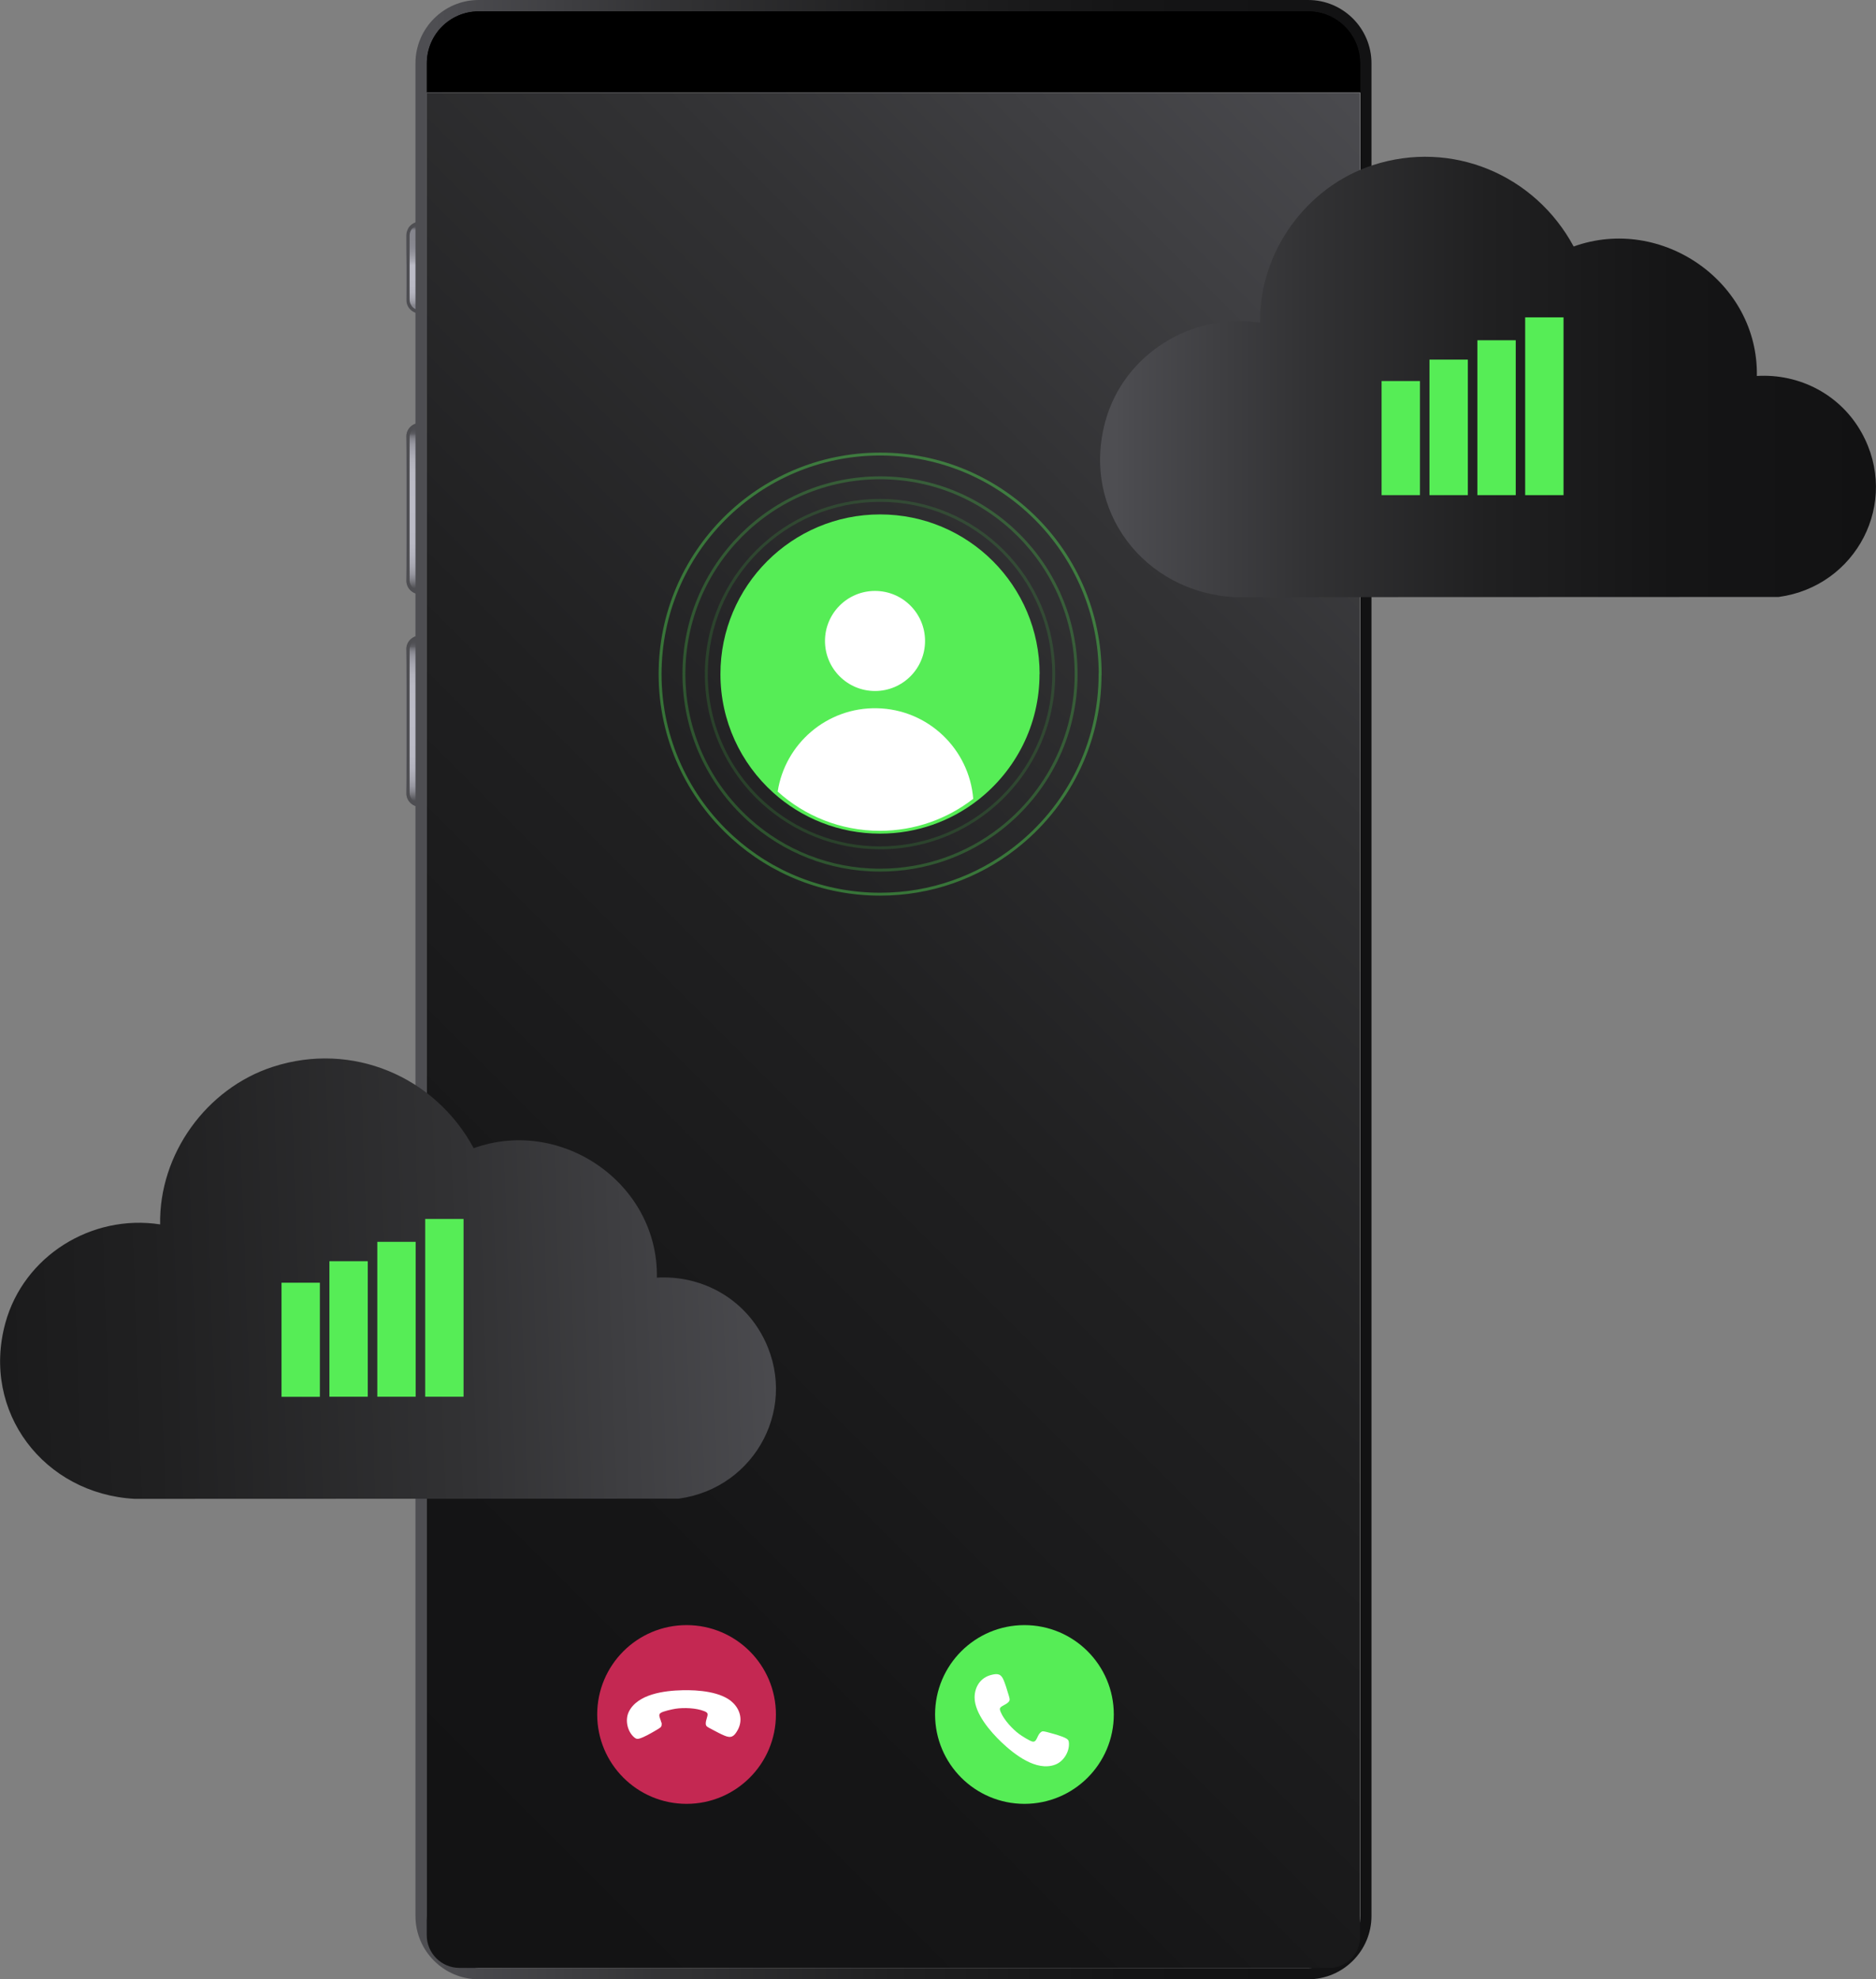 <?xml version="1.0" encoding="UTF-8"?>
<svg xmlns="http://www.w3.org/2000/svg" xmlns:xlink="http://www.w3.org/1999/xlink" viewBox="0 0 192.72 203.31">
  <rect x="0" y="0" width="192.72" height="203.31" fill="#808080" stroke="none"/>
  <defs>
    <style>
      .cls-1 {
        opacity: .4;
      }

      .cls-1, .cls-2, .cls-3 {
        stroke: #56ed56;
        stroke-miterlimit: 10;
        stroke-width: .3px;
      }

      .cls-1, .cls-2, .cls-3, .cls-4 {
        fill: none;
      }

      .cls-5 {
        fill: url(#linear-gradient-2);
      }

      .cls-5, .cls-6, .cls-7, .cls-4 {
        mix-blend-mode: multiply;
      }

      .cls-2 {
        opacity: .15;
      }

      .cls-8 {
        fill: #c42852;
      }

      .cls-9 {
        fill: #fff;
      }

      .cls-10 {
        fill: url(#linear-gradient-4);
      }

      .cls-11 {
        clip-path: url(#clippath-1);
      }

      .cls-12 {
        fill: #4e4e52;
      }

      .cls-13 {
        fill: url(#linear-gradient-5);
      }

      .cls-14 {
        isolation: isolate;
      }

      .cls-15 {
        fill: #56ed56;
      }

      .cls-16 {
        fill: url(#linear-gradient-7);
      }

      .cls-6 {
        fill: url(#linear-gradient-3);
      }

      .cls-17 {
        fill: url(#linear-gradient-6);
      }

      .cls-3 {
        opacity: .25;
      }

      .cls-18 {
        clip-path: url(#clippath-2);
      }

      .cls-7 {
        fill: url(#linear-gradient);
      }

      .cls-19 {
        clip-path: url(#clippath);
      }
    </style>
    <linearGradient id="linear-gradient" x1="42.45" y1="22.94" x2="42.45" y2="31.9" gradientUnits="userSpaceOnUse">
      <stop offset=".01" stop-color="#4e4e52"/>
      <stop offset=".03" stop-color="#515156"/>
      <stop offset=".05" stop-color="#5d5d62"/>
      <stop offset=".06" stop-color="#707077"/>
      <stop offset=".08" stop-color="#86868e"/>
      <stop offset=".1" stop-color="#86868e"/>
      <stop offset=".2" stop-color="#86868e"/>
      <stop offset=".27" stop-color="#898992"/>
      <stop offset=".35" stop-color="#95959e"/>
      <stop offset=".43" stop-color="#a9a9b3"/>
      <stop offset=".48" stop-color="#bcbcc7"/>
      <stop offset=".72" stop-color="#babac5"/>
      <stop offset=".8" stop-color="#b3b3be"/>
      <stop offset=".86" stop-color="#a8a8b2"/>
      <stop offset=".91" stop-color="#9898a1"/>
      <stop offset=".94" stop-color="#86868e"/>
      <stop offset="1" stop-color="#86868e"/>
    </linearGradient>
    <clipPath id="clippath">
      <path class="cls-4" d="M43.15,32.2h0v-9.42h0c-.78,0-1.41.63-1.41,1.41v6.61c0,.78.63,1.41,1.41,1.41Z"/>
    </clipPath>
    <linearGradient id="linear-gradient-2" x1="42.45" y1="43.74" x2="42.45" y2="60.45" gradientUnits="userSpaceOnUse">
      <stop offset=".01" stop-color="#4e4e52"/>
      <stop offset=".03" stop-color="#515156"/>
      <stop offset=".05" stop-color="#5d5d62"/>
      <stop offset=".06" stop-color="#707077"/>
      <stop offset=".08" stop-color="#86868e"/>
      <stop offset=".11" stop-color="#9797a0"/>
      <stop offset=".16" stop-color="#a7a7b1"/>
      <stop offset=".22" stop-color="#b3b3bd"/>
      <stop offset=".29" stop-color="#babac4"/>
      <stop offset=".48" stop-color="#bcbcc7"/>
      <stop offset=".72" stop-color="#babac5"/>
      <stop offset=".8" stop-color="#b3b3be"/>
      <stop offset=".86" stop-color="#a8a8b2"/>
      <stop offset=".91" stop-color="#9898a1"/>
      <stop offset=".94" stop-color="#86868e"/>
      <stop offset=".96" stop-color="#75757b"/>
      <stop offset="1" stop-color="#4e4e52"/>
    </linearGradient>
    <clipPath id="clippath-1">
      <path class="cls-4" d="M43.15,61.02h0v-17.57h0c-.78,0-1.41.63-1.41,1.41v14.76c0,.78.63,1.41,1.41,1.41Z"/>
    </clipPath>
    <linearGradient id="linear-gradient-3" y1="65.58" y2="82.28" xlink:href="#linear-gradient-2"/>
    <clipPath id="clippath-2">
      <path class="cls-4" d="M43.15,82.86h0v-17.57h0c-.78,0-1.41.63-1.41,1.41v14.76c0,.78.63,1.41,1.41,1.41Z"/>
    </clipPath>
    <linearGradient id="linear-gradient-4" x1="42.68" y1="101.65" x2="140.89" y2="101.65" gradientUnits="userSpaceOnUse">
      <stop offset=".02" stop-color="#4e4e52"/>
      <stop offset=".04" stop-color="#4b4b4f"/>
      <stop offset=".27" stop-color="#323234"/>
      <stop offset=".5" stop-color="#202021"/>
      <stop offset=".74" stop-color="#151516"/>
      <stop offset="1" stop-color="#121213"/>
    </linearGradient>
    <linearGradient id="linear-gradient-5" x1="170.16" y1="26.53" x2="11.78" y2="184.91" gradientTransform="translate(-14.04 197.61) rotate(-90)" xlink:href="#linear-gradient-4"/>
    <linearGradient id="linear-gradient-6" x1="113.01" y1="38.72" x2="192.72" y2="38.72" xlink:href="#linear-gradient-4"/>
    <linearGradient id="linear-gradient-7" x1="85.64" y1="130.15" x2="-54.9" y2="134.98" xlink:href="#linear-gradient-4"/>
  </defs>
  <g class="cls-14">
    <g id="Layer_2" data-name="Layer 2">
      <g id="Layer_1-2" data-name="Layer 1">
        <g>
          <path class="cls-7" d="M43.15,32.2h0v-9.42h0c-.78,0-1.41.63-1.41,1.41v6.61c0,.78.63,1.41,1.41,1.41Z"/>
          <g class="cls-19">
            <path class="cls-12" d="M43.15,32.54c-.96,0-1.75-.78-1.75-1.75v-6.61c0-.96.78-1.75,1.75-1.75v.68c-.59,0-1.07.48-1.07,1.07v6.61c0,.59.48,1.07,1.07,1.07v.68Z"/>
          </g>
          <path class="cls-5" d="M43.15,61.02h0v-17.57h0c-.78,0-1.41.63-1.41,1.41v14.76c0,.78.63,1.41,1.41,1.41Z"/>
          <g class="cls-11">
            <path class="cls-12" d="M43.15,61.36c-.96,0-1.75-.78-1.75-1.75v-14.76c0-.96.78-1.75,1.75-1.75v.68c-.59,0-1.07.48-1.07,1.07v14.76c0,.59.48,1.07,1.07,1.07v.68Z"/>
          </g>
          <path class="cls-6" d="M43.15,82.86h0v-17.57h0c-.78,0-1.41.63-1.41,1.41v14.76c0,.78.63,1.41,1.41,1.41Z"/>
          <g class="cls-18">
            <path class="cls-12" d="M43.15,83.2c-.96,0-1.75-.78-1.75-1.75v-14.76c0-.96.78-1.75,1.75-1.75v.68c-.59,0-1.07.48-1.07,1.07v14.76c0,.59.48,1.07,1.07,1.07v.68Z"/>
          </g>
          <path class="cls-10" d="M49.17,203.31c-3.58,0-6.49-2.92-6.49-6.5V6.5c0-3.58,2.91-6.5,6.49-6.5h85.22c3.58,0,6.5,2.91,6.5,6.5v190.31c0,3.58-2.92,6.5-6.5,6.5H49.17Z"/>
          <path d="M139.73,6.5v190.31c0,2.94-2.38,5.33-5.33,5.33H49.17c-2.94,0-5.32-2.39-5.32-5.33V6.5c0-2.94,2.38-5.33,5.32-5.33h85.22c2.95,0,5.33,2.39,5.33,5.33Z"/>
          <path d="M139.73,6.5v3.01H43.85v-3.01c0-2.94,2.38-5.33,5.32-5.33h85.22c2.95,0,5.33,2.39,5.33,5.33Z"/>
          <path class="cls-9" d="M139.73,9.51v187.3c0,2.94-2.38,5.33-5.33,5.33H49.17c-2.94,0-5.32-2.39-5.32-5.33V9.51h95.87Z"/>
          <path class="cls-13" d="M-4.53,57.89h189.47c1.74,0,3.16,1.42,3.16,3.16v89.36c0,1.85-1.5,3.36-3.36,3.36H-4.53V57.89h0Z" transform="translate(197.61 14.04) rotate(90)"/>
          <g>
            <path class="cls-15" d="M106.79,69.24c0,5.26-2.48,9.95-6.34,12.95-2.77,2.16-6.26,3.44-10.05,3.44-4.22,0-8.08-1.6-10.98-4.22-3.32-3-5.41-7.34-5.41-12.17,0-9.05,7.34-16.4,16.4-16.4s16.39,7.34,16.39,16.4Z"/>
            <circle class="cls-9" cx="89.89" cy="65.84" r="5.14"/>
            <path class="cls-9" d="M99.98,82.05c-2.65,2.06-5.98,3.29-9.6,3.29-4.03,0-7.72-1.53-10.49-4.03.76-4.93,5.07-8.66,10.19-8.56,5.25.1,9.49,4.18,9.9,9.31Z"/>
          </g>
          <circle class="cls-8" cx="70.53" cy="176.11" r="9.18"/>
          <path class="cls-9" d="M67.96,176.92c.02.14.03.36-.06.47s-.49.33-.64.42c-.43.25-1.09.63-1.56.77-.24.07-.36.04-.56-.13-.69-.6-.94-1.75-.56-2.58.88-1.87,3.7-2.21,5.53-2.25,1.57-.04,4.02.13,5.2,1.3.77.76,1.01,1.84.46,2.81-.36.64-.65.85-1.35.55-.39-.16-.81-.39-1.19-.59-.16-.09-.48-.24-.61-.35-.29-.26.04-.88.07-1.19.02-.24-.17-.31-.37-.39-.8-.32-2.07-.37-2.92-.24-.32.05-1.31.26-1.54.44-.06.05-.1.09-.12.17-.05.21.16.57.2.81Z"/>
          <circle class="cls-15" cx="105.24" cy="176.11" r="9.18"/>
          <path class="cls-9" d="M106.74,178.13c.08-.11.23-.28.38-.29s.58.11.75.16c.48.13,1.21.33,1.64.56.22.12.29.23.3.49.06.91-.57,1.91-1.43,2.22-1.94.71-4.18-1.06-5.5-2.31-1.14-1.09-2.75-2.94-2.76-4.59,0-1.08.59-2.02,1.66-2.31.71-.19,1.06-.14,1.34.56.16.39.3.85.42,1.25.05.17.17.51.18.68.02.39-.65.59-.89.79-.19.16-.1.34-.02.54.34.8,1.2,1.73,1.89,2.24.26.19,1.11.74,1.4.78.08,0,.13,0,.2-.04.19-.12.29-.51.43-.71Z"/>
          <path class="cls-2" d="M108.25,69.24c0,5.73-2.7,10.83-6.9,14.1-3.02,2.35-6.82,3.75-10.94,3.75-4.6,0-8.79-1.74-11.96-4.59-3.62-3.26-5.89-7.99-5.89-13.25,0-9.86,7.99-17.85,17.85-17.85s17.84,7.99,17.84,17.85Z"/>
          <path class="cls-3" d="M110.55,69.24c0,6.47-3.05,12.23-7.79,15.91-3.41,2.65-7.7,4.23-12.35,4.23-5.19,0-9.93-1.96-13.5-5.19-4.08-3.69-6.65-9.02-6.65-14.96,0-11.13,9.02-20.15,20.15-20.15s20.14,9.02,20.14,20.15Z"/>
          <path class="cls-1" d="M113.01,69.25c0,7.26-3.42,13.72-8.74,17.85-3.82,2.98-8.64,4.75-13.86,4.75-5.82,0-11.14-2.2-15.14-5.82-4.58-4.14-7.46-10.12-7.46-16.78,0-12.48,10.12-22.61,22.61-22.61s22.6,10.12,22.6,22.61Z"/>
        </g>
        <g>
          <path class="cls-17" d="M180.46,38.62c4.44-.27,8.62,1.94,10.78,5.82,3.99,7.17-.53,15.8-8.52,16.88l-55.9.02c-9.29-.51-15.77-8.93-13.27-18.06,1.89-6.89,8.86-11.22,15.9-10.13-.13-7.22,4.76-13.98,11.59-16.19,8.1-2.63,16.64.97,20.62,8.36,9.04-3.25,19,3.66,18.82,13.31Z"/>
          <rect class="cls-15" x="141.93" y="39.14" width="3.94" height="11.72"/>
          <rect class="cls-15" x="146.85" y="36.94" width="3.94" height="13.92"/>
          <rect class="cls-15" x="151.77" y="34.95" width="3.94" height="15.91"/>
          <rect class="cls-15" x="156.68" y="32.6" width="3.94" height="18.26"/>
        </g>
        <g>
          <path class="cls-16" d="M67.46,131.24c4.44-.27,8.62,1.94,10.78,5.82,3.99,7.17-.53,15.8-8.52,16.88l-55.9.02c-9.29-.51-15.77-8.93-13.27-18.06,1.89-6.89,8.86-11.22,15.9-10.13-.13-7.22,4.76-13.98,11.59-16.19,8.1-2.63,16.64.97,20.62,8.36,9.04-3.25,19,3.66,18.82,13.31Z"/>
          <rect class="cls-15" x="28.92" y="131.76" width="3.94" height="11.72"/>
          <rect class="cls-15" x="33.84" y="129.55" width="3.94" height="13.92"/>
          <rect class="cls-15" x="38.76" y="127.56" width="3.94" height="15.91"/>
          <rect class="cls-15" x="43.68" y="125.21" width="3.94" height="18.26"/>
        </g>
      </g>
    </g>
  </g>
</svg>